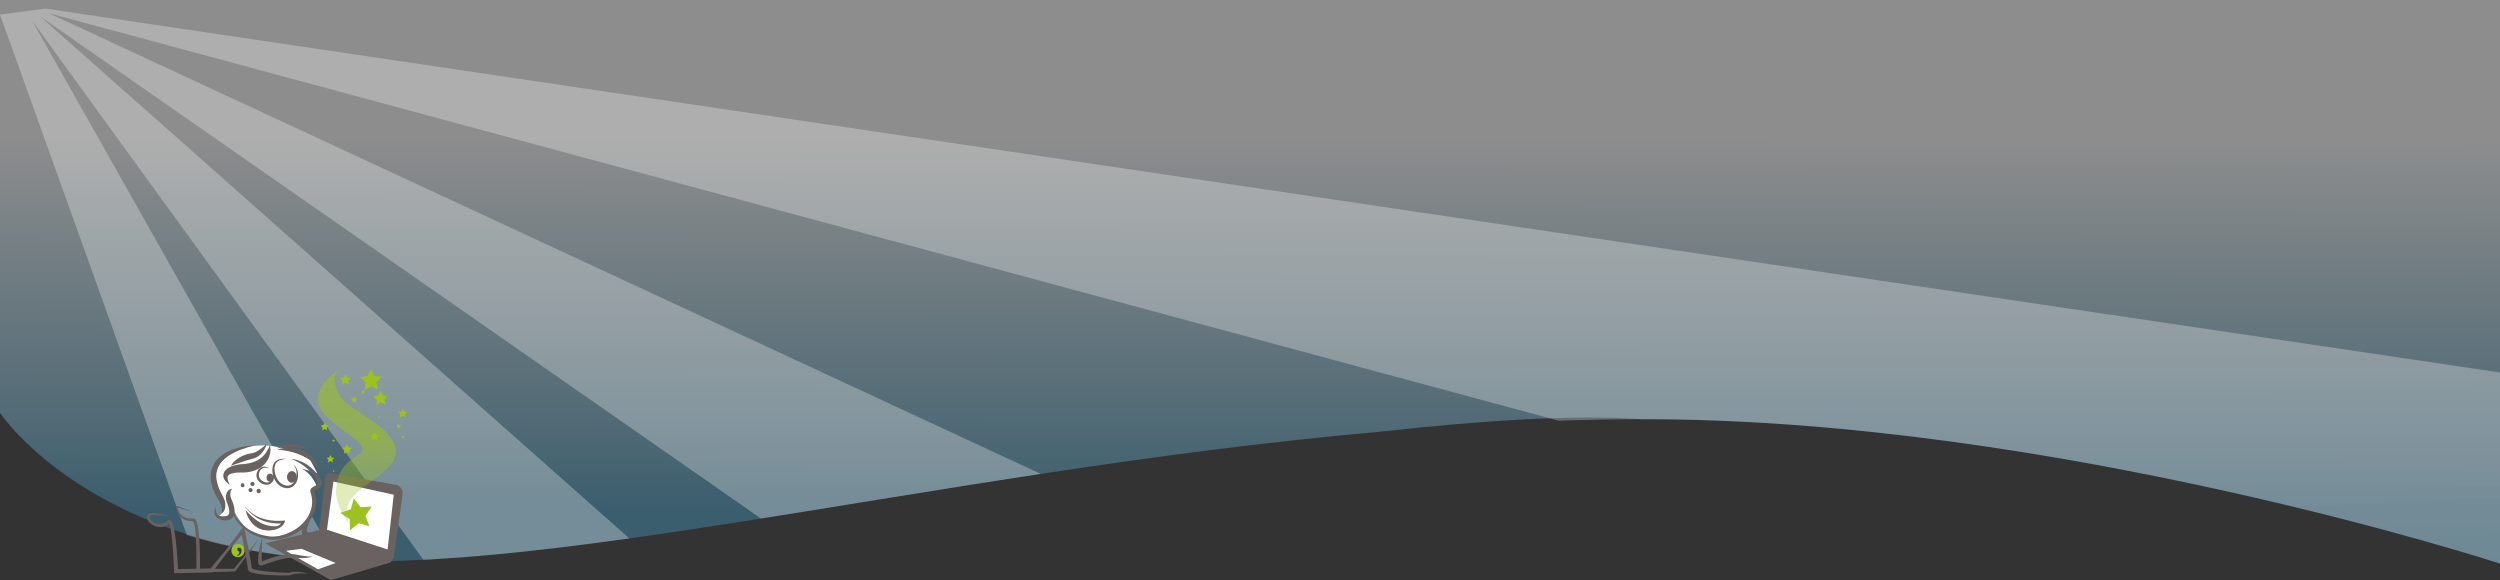 <svg xmlns="http://www.w3.org/2000/svg" xmlns:xlink="http://www.w3.org/1999/xlink" width="1296.244" height="300.796" viewBox="0 0 1296.244 300.796">
  <rect x="0" y="0" width="1296.244" height="300.796" fill="#333333" stroke="none"/>
  <defs>
    <clipPath id="clip-path">
      <path id="Path_26" data-name="Path 26" d="M-2.56,214.247S51.072,294,206.581,288.69,606.887,215.9,848.225,215.35c214.485-.487,445.458,74.866,445.458,74.866V-2H-2.56Z" transform="translate(2.56 2)" fill="none"/>
    </clipPath>
    <linearGradient id="linear-gradient" x1="0.502" y1="0.142" x2="0.498" y2="0.892" gradientUnits="objectBoundingBox">
      <stop offset="0" stop-color="#fff"/>
      <stop offset="0.128" stop-color="#fff"/>
      <stop offset="0.798" stop-color="#77b0ca"/>
      <stop offset="1" stop-color="#4593b7"/>
    </linearGradient>
    <linearGradient id="linear-gradient-2" x1="0.2" y1="0.823" x2="0.409" y2="2.123" gradientUnits="objectBoundingBox">
      <stop offset="0" stop-color="#fff"/>
      <stop offset="0.995" stop-color="#fefefe" stop-opacity="0"/>
    </linearGradient>
    <linearGradient id="linear-gradient-3" x1="0.13" y1="0.782" x2="0.111" y2="-0.505" gradientUnits="objectBoundingBox">
      <stop offset="0" stop-color="#9cc120" stop-opacity="0.302"/>
      <stop offset="0.219" stop-color="#9cc120" stop-opacity="0.537"/>
      <stop offset="0.773" stop-color="#9cc120" stop-opacity="0.604"/>
      <stop offset="1" stop-color="#9cc120" stop-opacity="0.675"/>
      <stop offset="1" stop-color="#9cc120" stop-opacity="0.741"/>
      <stop offset="1" stop-color="#9cc120"/>
    </linearGradient>
  </defs>
  <g id="Group_6" data-name="Group 6" transform="translate(0)">
    <g id="Group_5" data-name="Group 5" transform="translate(0 0)" clip-path="url(#clip-path)">
      <path id="Path_1" data-name="Path 1" d="M-2.56,212.032S51.072,294,206.581,288.69,713,205.4,848.225,215.35s445.458,74.911,445.458,74.911V-2H-2.56Z" transform="translate(2.56 2)" opacity="0.44" fill="url(#linear-gradient)"/>
      <path id="Path_2" data-name="Path 2" d="M-2.56,6.464,111.583,324.62s41.947-13.266,54.187-14.708,10.837-12.386,10.837-12.386L14.046,9.561,243.164,325.27l44.041,12.111s41.03-58.236,41.9-54.563L18.061,7.274,433.61,296.753H555.143l-10.838-48.769L22.561,5.69,1316.648,355l-22.964-162.95L21.013,3.368Z" transform="translate(2.56 1.085)" opacity="0.29" fill="url(#linear-gradient-2)" style="mix-blend-mode: overlay;isolation: isolate"/>
    </g>
  </g>
  <g id="comzen" transform="translate(68.348 133.305)">
    <path id="Path_1033" data-name="Path 1033" d="M178.6,210.729a16.914,16.914,0,0,1,6.372,6.992s2.086,2.848-.226,3.468-.564,7.33-.564,7.33-2.255,9.05-5.977,11.5-12.687,8.12-22.245,5.131c-9.558-3.017-13.758-14.661-13.758-14.661l-1.438,4.793s0,1.692-3.665,1.41c-1.325-.113-3.1-2.255-3.1-2.255s1.889,1.438,2.819-1.41-1.466-11.193-3.1-14.379-.113-16.493,17.2-19.566c17.283-3.1,31.577,6.936,31.577,6.936l3.693,6.879S177.587,210.165,178.6,210.729Z" transform="translate(-89.987 -100.81)" fill="#fff"/>
    <path id="Path_1034" data-name="Path 1034" d="M258.525,248.7l35.636,6.513s2.284,1.72,2.284,3.693-4.6,33.8-4.6,33.8l-1.748,2.537-30.844,9.106L225.2,285.323l28-6.823,3.3-28.391a3.087,3.087,0,0,1,2.03-1.41h0Z" transform="translate(-156.039 -136.863)" fill="#696260"/>
    <path id="Path_1035" data-name="Path 1035" d="M319.593,271.623l-3.186,28.391-31.436-10.234L288.3,264.8l31.295,6.823Zm-39.3,38.681s-17.085-9.614-16.437-9.614,7.894-1.015,7.894-1.015l17.705,7.358Z" transform="translate(-183.782 -148.424)" fill="#fff"/>
    <path id="Path_1036" data-name="Path 1036" d="M159.951,242.072a27.851,27.851,0,0,0,.31,3.045,26.955,26.955,0,0,0,.677,2.989,26.293,26.293,0,0,0,1.071,2.819c.451.9.959,1.8,1.494,2.65a21.063,21.063,0,0,0,9.219,7.443,27.184,27.184,0,0,0,5.751,1.776l1.466.282,1.466.141a16.912,16.912,0,0,0,2.932-.085,22.093,22.093,0,0,0,5.7-1.522,22.119,22.119,0,0,0,9.3-7.048,16.69,16.69,0,0,0,2.678-5.1,14.273,14.273,0,0,0,.592-5.667,16.18,16.18,0,0,0-.592-2.819,6.341,6.341,0,0,0-.226-.677v-.254a1.131,1.131,0,0,1-.085-.423,1.752,1.752,0,0,1,.169-.846,2.376,2.376,0,0,1,.846-.987l.761-.479,1.3-.7a2.374,2.374,0,0,0,.789-.7.306.306,0,0,0,.113-.254,1.735,1.735,0,0,0-.028-.367,4,4,0,0,0-.226-.507l-.141-.31-.2-.31a28.068,28.068,0,0,0-1.635-2.425,29.349,29.349,0,0,0-1.917-2.284,20.762,20.762,0,0,0-2.143-2.03,21.068,21.068,0,0,0-2.4-1.776,25.89,25.89,0,0,0-5.441-2.735,19.579,19.579,0,0,1,11.277,5.244c.761.733,1.494,1.494,2.2,2.312a21.944,21.944,0,0,1,1.861,2.622l.2.338.226.367a3.76,3.76,0,0,1,.367.93,3.932,3.932,0,0,1,.113,1.156,2.471,2.471,0,0,1-.479,1.156,4.3,4.3,0,0,1-1.466,1.381l-1.41.761-.536.31c-.141.113-.2.2-.169.169,0-.056.028-.085.028-.141,0,0-.028,0,0,.028v.085l.254.789a17.553,17.553,0,0,1,.648,3.214,16.275,16.275,0,0,1-.733,6.484,18.649,18.649,0,0,1-1.269,2.989,19.644,19.644,0,0,1-1.8,2.707,22.2,22.2,0,0,1-4.624,4.426A24.084,24.084,0,0,1,184.48,264.8a15.311,15.311,0,0,1-3.214,0,15.621,15.621,0,0,1-1.607-.2l-1.551-.338a29.468,29.468,0,0,1-5.921-2.058,23.133,23.133,0,0,1-5.272-3.411l-1.156-1.1c-.367-.367-.733-.761-1.071-1.156A18.144,18.144,0,0,1,162.855,254a21.389,21.389,0,0,1-1.381-2.791,23.012,23.012,0,0,1-.959-2.988A23.676,23.676,0,0,1,159.951,242.072Z" transform="translate(-109.172 -118.337)" fill="#696260"/>
    <path id="Path_1037" data-name="Path 1037" d="M236.641,265.368c-.367,1.382-.846,2.622-1.156,3.778-.056.31-.141.592-.169.846a6.414,6.414,0,0,0-.056.733.792.792,0,0,0,.085.423.486.486,0,0,0,.169.169c.028.028.028.056.056.056l.085.056.338.169.677.254a5.178,5.178,0,0,0,1.466.141,2.7,2.7,0,0,0,1.381-.395l.282-.2a1.012,1.012,0,0,0,.2-.282,1.123,1.123,0,0,0-.056-.9,1.232,1.232,0,0,1,.818.846,1.874,1.874,0,0,1-.113,1.353,3.628,3.628,0,0,1-1.917,1.692,4.786,4.786,0,0,1-2.509.338,6.1,6.1,0,0,1-1.241-.282l-.282-.113-.31-.141-.338-.2-.31-.226a3.156,3.156,0,0,1-1.1-2.988,5.392,5.392,0,0,1,.874-2.255,11.1,11.1,0,0,1,1.381-1.663,7.458,7.458,0,0,1,1.748-1.212h0Zm-21.032-26.925a7.742,7.742,0,0,0-1.381-.395,3.477,3.477,0,0,0-1.325.056,3.26,3.26,0,0,0-2,1.551,3.877,3.877,0,0,0-.564,2.425,3.4,3.4,0,0,0,1.015,2.171,5.163,5.163,0,0,0,1.015.733,5.632,5.632,0,0,0,1.184.536,3.211,3.211,0,0,0,2.4-.2,3.293,3.293,0,0,0,1.522-2,5.508,5.508,0,0,0,.113-2.791,5.011,5.011,0,0,1,.507,2.932,4.177,4.177,0,0,1-.479,1.522,3.867,3.867,0,0,1-1.128,1.212,3.282,3.282,0,0,1-1.579.592,4.01,4.01,0,0,1-1.635-.085,7.034,7.034,0,0,1-1.522-.564,7.572,7.572,0,0,1-1.325-.959,4.715,4.715,0,0,1-.93-1.41,4.489,4.489,0,0,1-.395-1.607,5.116,5.116,0,0,1,.959-3.1,4.422,4.422,0,0,1,1.212-1.071,3.611,3.611,0,0,1,1.522-.507,4,4,0,0,1,2.819.959Z" transform="translate(-144.474 -128.806)" fill="#696260"/>
    <ellipse id="Ellipse_45" data-name="Ellipse 45" cx="1.776" cy="2.115" rx="1.776" ry="2.115" transform="matrix(1, -0.007, 0.007, 1, 69.85, 112.289)" fill="#696260"/>
    <path id="Path_1038" data-name="Path 1038" d="M90.7,278a4.307,4.307,0,0,0-.959,2.96,7.837,7.837,0,0,0,.7,2.763l.31.761c.141.282.254.592.367.874s.367,1.212.536,1.833a15.4,15.4,0,0,1,.282,1.945,7.03,7.03,0,0,1-.226,2.171,5.309,5.309,0,0,1-.451,1.1,4.618,4.618,0,0,1-.818.987,4.29,4.29,0,0,1-1.071.677,8.033,8.033,0,0,1-1.1.31,7.194,7.194,0,0,1-2.058-.028l-.959-.169-.479-.141-.479-.169a5.473,5.473,0,0,1-1.748-1.128,3.841,3.841,0,0,1-.959-1.833A4.869,4.869,0,0,1,81.62,289a7.234,7.234,0,0,1,.648-1.692,9.084,9.084,0,0,0-.085,1.748,4.2,4.2,0,0,0,.395,1.551,3.022,3.022,0,0,0,2.255,1.579,6.981,6.981,0,0,0,2.96-.056,1.8,1.8,0,0,0,1.353-1.466,4.181,4.181,0,0,0,.028-1.325,12.709,12.709,0,0,0-.254-1.494,15.8,15.8,0,0,0-.479-1.522c-.085-.254-.169-.507-.282-.761l-.085-.2-.085-.226-.169-.451a8.082,8.082,0,0,1-.367-2,6.824,6.824,0,0,1,.056-1.071l.085-.508a3.755,3.755,0,0,1,.141-.536A3.618,3.618,0,0,1,90.7,278h0Zm14.689,25.036-3.186,4.426-3.242,4.4-3.27,4.4c-1.071,1.466-2.171,2.9-3.27,4.37l-.536.254-4.708.169-4.68.113-4.708.141-4.708.085-.93-.93v-9.783c0-1.635-.085-3.27-.169-4.877s-.141-3.242-.282-4.877a33.227,33.227,0,0,0-.677-4.708,6.442,6.442,0,0,0-.338-1.043l-.2-.338a12.961,12.961,0,0,1-2.566-.226,8.787,8.787,0,0,1-2.509-.846,7.443,7.443,0,0,1-2.086-1.663,6.5,6.5,0,0,1-1.212-2.312,7.7,7.7,0,0,1-.338-2.594l.536-.338c1.269.564,2.594,1.071,3.891,1.579l1.974.789c.648.282,1.3.592,1.917.93a16.861,16.861,0,0,0-2-.7l-2-.62c-1.353-.395-2.735-.789-4.06-1.269l.507-.31a5.145,5.145,0,0,0,.141,1.128,5.358,5.358,0,0,0,.31,1.1,5.813,5.813,0,0,0,1.156,1.917,6.551,6.551,0,0,0,3.975,1.917,15.852,15.852,0,0,0,2.312.085h.31l.338.113a1.72,1.72,0,0,1,.451.338,2.275,2.275,0,0,1,.479.677,7.167,7.167,0,0,1,.479,1.3,18.5,18.5,0,0,1,.536,2.481c.141.818.226,1.635.338,2.481.169,1.635.31,3.27.395,4.934s.141,3.27.2,4.906c.085,3.3.113,6.569.056,9.868l-.93-.93,4.708-.056h14.1l-.536.254c1.156-1.41,2.312-2.819,3.5-4.2s2.312-2.819,3.5-4.2,2.34-2.791,3.524-4.173,2.368-2.791,3.552-4.144h0Z" transform="translate(-38.678 -157.903)" fill="#696260"/>
    <path id="Path_1039" data-name="Path 1039" d="M19.879,324.407c-2.143-.226-4.314-.395-6.456-.536a24.025,24.025,0,0,0-3.186.028,5.638,5.638,0,0,0-.677.113H9.532a.666.666,0,0,0-.169.254,1.433,1.433,0,0,0-.113,1.128,2.139,2.139,0,0,0,.677,1.1,6.686,6.686,0,0,0,1.1.9,7.383,7.383,0,0,0,2.763.987,5.559,5.559,0,0,0,2.791-.282,4.381,4.381,0,0,0,1.156-.7,3.666,3.666,0,0,0,.479-.479,2.274,2.274,0,0,1,.677-.479,2.146,2.146,0,0,1,.592-.085,1.235,1.235,0,0,1,.536.2,1.965,1.965,0,0,1,.564.507l.282.479a2.85,2.85,0,0,1,.367.846c.2.564.338,1.128.479,1.663.254,1.1.423,2.171.592,3.27.338,2.171.592,4.342.789,6.513.423,4.342.677,8.684.874,13.025L22.9,351.9c3.045-.113,6.118-.169,9.163-.226l4.567-.056,4.6-.056-.733.367,2.2-2.707,2.255-2.678,2.227-2.678,2.255-2.65c1.494-1.776,3.017-3.552,4.539-5.3s3.045-3.524,4.624-5.244l-4.06,5.7c-1.381,1.889-2.735,3.75-4.144,5.61L48.3,344.763l-2.086,2.791L44.1,350.345l-2.143,2.763-.254.338H41.25l-4.567.169-4.6.141c-3.045.085-6.09.169-9.135.2H21.909v-1.015c-.169-4.314-.395-8.627-.733-12.941-.169-2.143-.395-4.285-.677-6.4-.141-1.071-.31-2.115-.536-3.158-.113-.507-.254-.987-.395-1.466l-.254-.648c0-.085-.085-.141-.141-.226,0-.028-.056-.056,0-.028l.141.056h.169c.085-.056.056-.056,0,0a7.4,7.4,0,0,1-.7.62,5.856,5.856,0,0,1-1.635.93,6.93,6.93,0,0,1-3.637.254,8.656,8.656,0,0,1-3.27-1.3,6.139,6.139,0,0,1-1.353-1.212,4.276,4.276,0,0,1-.9-1.692,2.611,2.611,0,0,1-.056-1.043,2.462,2.462,0,0,1,.367-.987,2,2,0,0,1,.282-.395l.056-.056.085-.113.2-.113.282-.113a3.713,3.713,0,0,1,.959-.113,16.437,16.437,0,0,1,1.663.085l1.635.226c1.1.141,2.171.338,3.242.564s2.115.451,3.158.733h.028Z" transform="translate(0 -190.072)" fill="#696260"/>
    <path id="Path_1040" data-name="Path 1040" d="M166.657,386.678a3.416,3.416,0,1,0-3.637-2.791A3.277,3.277,0,0,0,166.657,386.678Zm-1.015-.592a3.077,3.077,0,0,0,1.128-1.043c.479-.648.395-1.241.169-1.353l-.507-.282a1.2,1.2,0,0,1-.169-1.551,1.03,1.03,0,0,1,1.466-.028h.028a2.478,2.478,0,0,1,.451,1.579A2.753,2.753,0,0,1,165.642,386.086Z" transform="translate(-111.339 -231.114)" fill="#9cc120"/>
    <path id="Path_1041" data-name="Path 1041" d="M126.1,370.324c1.241-1.8,2.509-3.581,3.778-5.357l1.945-2.65,1.945-2.65,3.919-5.244c1.325-1.748,2.678-3.468,4-5.188l1.241-1.635.451,2.03c.93,4.173,1.776,8.317,2.566,12.518.2,1.043.367,2.086.564,3.129s.338,2.115.479,3.214c0,.141.028.282.028.423v.423c-.028-.113-.056-.2-.085-.2l.085.085.479.254a6.352,6.352,0,0,0,.677.226,17.356,17.356,0,0,0,2.96.677c2.03.338,4.144.564,6.231.733s4.2.31,6.315.395l1.579.056h1.579l-.169.113c-.056.056,0,0,0,.028l.169-.141.507-.226a4.382,4.382,0,0,1,.874-.2,10.994,10.994,0,0,1,1.663-.113,17.776,17.776,0,0,1,3.242.282,14.361,14.361,0,0,1,1.579.395,5.771,5.771,0,0,1,1.438.733,6.748,6.748,0,0,0-1.522-.423,14.406,14.406,0,0,0-1.551-.141,19.418,19.418,0,0,0-3.129.169,12.71,12.71,0,0,0-1.494.254l-.648.226c-.113.028-.2.085-.2.113-.028,0,.028-.028-.028.028l-.2.113h-.085l-.113.056H166.9l-1.635.085h-1.607a93.176,93.176,0,0,1-12.828-.7,25.8,25.8,0,0,1-3.27-.648l-.846-.282a5.686,5.686,0,0,1-.9-.507,2.753,2.753,0,0,1-.507-.479,1.866,1.866,0,0,1-.338-.93V369c0-.113-.028-.226-.028-.367-.141-.987-.338-2.03-.507-3.073s-.367-2.086-.564-3.129l-2.368-12.49,1.692.423c-1.381,1.692-2.763,3.383-4.173,5.047s-2.791,3.355-4.229,4.99l-2.143,2.481-2.143,2.481c-1.438,1.72-2.9,3.355-4.4,4.962Z" transform="translate(-84.878 -207.88)" fill="#696260"/>
    <path id="Path_1042" data-name="Path 1042" d="M240.168,273.549a9.433,9.433,0,0,1-2.509.677,20.465,20.465,0,0,1-2.622.169c-.874.028-1.748,0-2.594-.028l-1.3-.113h-1.184a21.507,21.507,0,0,0-4.849.564,40.521,40.521,0,0,0-4.821,1.3c-1.607.507-3.186,1.1-4.793,1.663l-1.3.423-.226.056a1.65,1.65,0,0,1-.367.056h-.226c-.085-.028-.169-.028-.226-.085a1.519,1.519,0,0,1-.367-.2,1.642,1.642,0,0,1-.31-.423,1.746,1.746,0,0,1-.2-.536,2.176,2.176,0,0,1-.056-.423,7.866,7.866,0,0,1-.056-1.41c0-.451.056-.874.085-1.325a39.513,39.513,0,0,1,.761-5.131c.338-1.663.733-3.355,1.241-4.99.028,3.44-.2,6.851-.2,10.206s0,.818.028,1.241a7.593,7.593,0,0,0,.085,1.128c.028.085.028.169.056.226s.028.085.028.056l-.141-.169-.2-.113-.169-.056h-.141c-.085,0-.085.028-.056,0h.085a7.723,7.723,0,0,0,1.128-.423c1.579-.592,3.214-1.212,4.877-1.748a45.858,45.858,0,0,1,5.047-1.325,26,26,0,0,1,5.329-.451l.677.056a2.78,2.78,0,0,1,.677.085l1.269.226,2.481.423,2.509.367a15.258,15.258,0,0,0,2.537.028h0Zm-9.84-47.7a5.7,5.7,0,0,1,1.607,1.776,8.187,8.187,0,0,1,.818,2.284,8.518,8.518,0,0,1-.592,4.877,6.527,6.527,0,0,1-1.522,2.086,4.773,4.773,0,0,1-2.368,1.212,5.883,5.883,0,0,1-2.622-.141l-.62-.2-.592-.254-.592-.31a2.261,2.261,0,0,1-.536-.367,9.118,9.118,0,0,1-1.8-1.8,11.255,11.255,0,0,1-1.184-2.227,10.05,10.05,0,0,1-.648-2.4,10.638,10.638,0,0,1-.085-2.509,7.232,7.232,0,0,1,.677-2.425,4.351,4.351,0,0,1,1.833-1.8,5.741,5.741,0,0,1,2.34-.677,11.351,11.351,0,0,1,2.4.028,12.741,12.741,0,0,0-2.312.367,5.62,5.62,0,0,0-2.086.846,3.823,3.823,0,0,0-1.353,1.635,6.718,6.718,0,0,0-.423,2.115,10.729,10.729,0,0,0,.874,4.314,8.211,8.211,0,0,0,2.594,3.44l.423.282.451.254.507.2.507.169a4.138,4.138,0,0,0,2.03.169,4.509,4.509,0,0,0,3.129-2.481,7.91,7.91,0,0,0,.9-4.314,6.34,6.34,0,0,0-1.748-4.144Z" transform="translate(-146.676 -118.351)" fill="#696260"/>
    <ellipse id="Ellipse_46" data-name="Ellipse 46" cx="3.017" cy="2.509" rx="3.017" ry="2.509" transform="translate(80.367 116.91) rotate(-88)" fill="#696260"/>
    <path id="Path_1043" data-name="Path 1043" d="M166.458,222.823a1.065,1.065,0,0,0,1.071-1.043,1.073,1.073,0,1,0-2.115-.367.687.687,0,0,0,0,.338A1.084,1.084,0,0,0,166.458,222.823Zm-3.214-3.75a1.072,1.072,0,1,0-1.043-1.1v.056a1.1,1.1,0,0,0,1.043,1.043Zm-.959,3.186a1.065,1.065,0,0,0,1.071-1.043,1.071,1.071,0,0,0-2.143,0A1.065,1.065,0,0,0,162.286,222.259Zm-4.2-2.537a1.057,1.057,0,1,0,0-2.115,1.073,1.073,0,0,0,0,2.115ZM172.379,197.9a11.066,11.066,0,0,1-2.425,9.332,12.643,12.643,0,0,1-4.116,3.186,17.876,17.876,0,0,1-7.358,1.663h-2.115a16.386,16.386,0,0,0-3.891.536,4.708,4.708,0,0,0-1.438.648,1.581,1.581,0,0,0-.677,1.1,4.274,4.274,0,0,0,.254,1.889,13.785,13.785,0,0,0,.846,2.115,7.356,7.356,0,0,1-1.861-1.494,5.1,5.1,0,0,1-1.353-2.284,3.719,3.719,0,0,1-.028-1.579,3.786,3.786,0,0,1,.62-1.522,6.788,6.788,0,0,1,2.227-1.974,10.68,10.68,0,0,1,2.425-.987,17.8,17.8,0,0,1,2.425-.564l1.212-.169.592-.056h.592c.677-.056,1.353-.141,2-.254a17.935,17.935,0,0,0,3.806-.959,11.781,11.781,0,0,0,3.355-1.833,12.86,12.86,0,0,0,2.763-2.9c.395-.564.761-1.184,1.128-1.833s.677-1.325,1.015-2.058Z" transform="translate(-100.708 -100.386)" fill="#696260"/>
    <path id="Path_1044" data-name="Path 1044" d="M180.938,195.7a11.439,11.439,0,0,1-1.128,2.707,11.31,11.31,0,0,1-1.776,2.368,9.49,9.49,0,0,1-2.481,1.889,10.459,10.459,0,0,1-1.551.62l-.7.169-.62.169c-1.692.451-3.383.987-5.075,1.551l-2.566.874-1.269.479-.648.254a2.764,2.764,0,0,0-.62.367,3.459,3.459,0,0,1,.7-1.353,9.152,9.152,0,0,1,.987-1.1,16.159,16.159,0,0,1,2.34-1.8,18.178,18.178,0,0,1,5.441-2.171l.7-.141.677-.113c.367-.085.733-.169,1.071-.282a11.448,11.448,0,0,0,2.2-1.1,23.368,23.368,0,0,0,2.171-1.551c.7-.564,1.41-1.184,2.143-1.833h0Z" transform="translate(-111.016 -98.806)" fill="#696260"/>
    <path id="Path_1045" data-name="Path 1045" d="M147.421,198.7a61.4,61.4,0,0,0-5.892,1.748A35.966,35.966,0,0,0,136,202.929a28.848,28.848,0,0,0-2.509,1.579,17.646,17.646,0,0,0-2.2,1.889,11.059,11.059,0,0,0-3.27,10.093,20.588,20.588,0,0,0,1.72,5.47c.395.9.846,1.776,1.325,2.65l.085.169.085.169.2.367a3.918,3.918,0,0,1,.338.789,11.087,11.087,0,0,1,.536,1.635,7.709,7.709,0,0,1,.056,3.5,4.963,4.963,0,0,1-.7,1.635A3.183,3.183,0,0,1,130.42,234a3.473,3.473,0,0,0,.338-1.466,5.909,5.909,0,0,0-.056-1.41,9.145,9.145,0,0,0-.846-2.566l-.31-.62-.338-.62-.338-.62-.2-.282-.085-.169-.113-.169c-.254-.451-.536-.93-.761-1.41l-.367-.7-.367-.733a28.827,28.827,0,0,1-1.184-3.073,21.545,21.545,0,0,1-.733-3.242,17.258,17.258,0,0,1-.085-3.411,13.489,13.489,0,0,1,.761-3.355,12.6,12.6,0,0,1,1.607-3.045c.338-.451.7-.9,1.071-1.325.395-.395.789-.789,1.212-1.156a21.5,21.5,0,0,1,5.526-3.411,34.2,34.2,0,0,1,6.062-1.833c1.015-.2,2.058-.367,3.1-.479l1.551-.141,1.551-.056h0Zm12.151,2.058a9.868,9.868,0,0,1,1.551-.479A14.188,14.188,0,0,1,162.7,200a20.8,20.8,0,0,1,3.242-.141,19.888,19.888,0,0,1,6.4,1.41l1.494.7,1.438.846a14.379,14.379,0,0,1,2.566,2.143,10.967,10.967,0,0,1,1.861,2.791,7.216,7.216,0,0,1,.648,3.214,10.979,10.979,0,0,0-1.663-2.594,13.255,13.255,0,0,0-2.143-2.03,17.293,17.293,0,0,0-2.453-1.579l-1.3-.677-1.353-.592a34.446,34.446,0,0,0-5.723-1.776A56.815,56.815,0,0,0,159.572,200.758Z" transform="translate(-84.039 -100.96)" fill="#696260"/>
    <path id="Path_1046" data-name="Path 1046" d="M221.252,199.022c-1.41-.338-2.735-.62-4.088-.818a37.734,37.734,0,0,0-4-.395,39.557,39.557,0,0,0-4.088.056,16.752,16.752,0,0,0-4.06.677,6.716,6.716,0,0,1,1.861-1.043,13.4,13.4,0,0,1,2.058-.648,21.615,21.615,0,0,1,4.257-.451,14.571,14.571,0,0,1,4.257.648,17.355,17.355,0,0,1,2,.789A11.062,11.062,0,0,1,221.252,199.022ZM190.1,233.728c-.169-.367-.338-.761-.479-1.128s-.31-.789-.451-1.156a8.484,8.484,0,0,1-.31-1.212,2.348,2.348,0,0,1-.085-.62,1.256,1.256,0,0,1,.085-.648l.056-.085.056.085a10.34,10.34,0,0,0,1.8,2.03,20.446,20.446,0,0,0,2.143,1.635,19.735,19.735,0,0,0,4.877,2.284c.846.254,1.72.479,2.594.648a20.662,20.662,0,0,0,2.65.367,30.578,30.578,0,0,0,5.329.028l1.015-.085-.282.959c-.056.113-.056.169-.113.226l-.085.2c-.056.141-.141.254-.2.367a5.5,5.5,0,0,1-.479.648,8.259,8.259,0,0,1-1.184,1.043,9.039,9.039,0,0,1-2.763,1.241,14.478,14.478,0,0,1-2.9.451,16.732,16.732,0,0,1-2.9-.169,10.713,10.713,0,0,1-2.791-.874,11.184,11.184,0,0,1-2.368-1.579,12.4,12.4,0,0,1-1.889-2.143c-.254-.395-.507-.789-.733-1.212a10.765,10.765,0,0,1-.592-1.3h0Zm0,0a10.315,10.315,0,0,0,3.327,4.483,9,9,0,0,0,2.425,1.381,9.851,9.851,0,0,0,2.707.564,14.807,14.807,0,0,0,2.735-.113,14.384,14.384,0,0,0,2.65-.592,8.7,8.7,0,0,0,2.34-1.184,4.421,4.421,0,0,0,.9-.874,3.079,3.079,0,0,0,.367-.479l.141-.254.056-.141v-.085l.7.874a26.4,26.4,0,0,1-5.582-.085c-.93-.141-1.861-.31-2.763-.536a22.415,22.415,0,0,1-2.65-.874,18.708,18.708,0,0,1-4.821-2.791,21.223,21.223,0,0,1-2.058-1.833,14.153,14.153,0,0,1-1.748-2.143h.113a1.262,1.262,0,0,0-.113.564,4.609,4.609,0,0,0,.056.62,6.119,6.119,0,0,0,.31,1.184,23.074,23.074,0,0,0,.9,2.312h0Z" transform="translate(-129.874 -99.309)" fill="#696260"/>
    <path id="Path_1047" data-name="Path 1047" d="M207.218,325.566s-2.763,1.156-7.781-.395S189.4,317.7,189.4,317.7s1.241,8.261,9.529,10.065a8.907,8.907,0,0,0,8.289-2.2h0Z" transform="translate(-130.332 -186.41)" fill="#696260"/>
    <path id="Path_1048" data-name="Path 1048" d="M360.55,83.1l-2.368-1.184-2.34,1.3.395-2.65-1.945-1.8,2.622-.451,1.1-2.425,1.241,2.368,2.65.31-1.861,1.917Zm-16.1-4.539.564,1.1,1.212.169-.874.846.2,1.212-1.1-.564-1.071.564.2-1.212-.874-.846,1.212-.169Zm-4.6-11.362.9,1.776,1.945.282-1.41,1.381.338,1.945-1.776-.9-1.748.9.338-1.945-1.41-1.381,1.945-.282Zm9.276,8.232.31.648.733.113-.536.507.113.733-.62-.338-.648.338.113-.733-.507-.507.7-.113ZM355,97.085l.7,1.466,1.607.226L356.152,99.9l.282,1.607L355,100.75l-1.438.761.254-1.607-1.156-1.128,1.607-.226Zm2.425-8.2.169.367.395.056-.282.282.056.367-.338-.169-.338.169.056-.367-.282-.282.395-.056ZM369.6,85.1l.733,1.494,1.663.226-1.184,1.184.282,1.635-1.494-.761-1.494.761.31-1.635L367.2,86.823l1.663-.226Zm-35.89,15.817.226.451.536.085-.395.367.085.536-.451-.254-.479.254.085-.536-.367-.367.508-.085.254-.451Zm-1.607,8.232.62,1.269,1.41.226-1.015.987.254,1.41-1.269-.677-1.269.677.254-1.41-1.043-.987,1.41-.226Zm1.635,7.866.169.31.338.056-.254.254.056.338-.31-.169-.31.169.056-.338-.254-.254.367-.056.141-.31Zm-4.624-24.7.648,1.325,1.438.2-1.043,1.043.254,1.438-1.3-.677-1.325.677.254-1.438L327,93.843l1.438-.2.677-1.325ZM340.7,103.541l.789,1.607,1.776.254-1.3,1.269.31,1.776L340.7,107.6l-1.607.846.31-1.776-1.3-1.269,1.776-.254.818-1.607Zm26.756-10.713.423.846.93.141-.677.648.169.93-.846-.423-.846.423.169-.93-.677-.648.93-.141Z" transform="translate(-229.138 -6.534)" fill="#9cc120"/>
    <path id="Path_1049" data-name="Path 1049" d="M339.4,125.7c6.456-8.994,27.658-15.957,22.3-28.306S337.8,80.45,332.919,71.287s.2-12.687.2-12.687-15.9,10.009-9.445,20.694,29.772,18.551,18.523,24.19c-7.866,4.793-10.234,10.77-10.685,17.424-.564,8.458,6.766,17.734,6.766,17.734S335.316,131.367,339.4,125.7Z" transform="translate(-225.64 -0.359)" fill="url(#linear-gradient-3)"/>
    <path id="Path_1050" data-name="Path 1050" d="M395.863,92.383l.226.479.536.085-.395.367.113.507-.479-.226-.479.226.113-.507-.395-.367.536-.085Zm-27.517,49.254,4.511-3.665,5.554,1.607-2.086-5.413,3.27-4.793-5.78.31-3.552-4.6-1.494,5.639-5.47,1.945,4.877,3.158.169,5.808ZM382.81,68.7l-3.5-1.748L375.9,68.87l.564-3.891-2.876-2.65,3.862-.648,1.635-3.581,1.833,3.5,3.891.451-2.735,2.791Z" transform="translate(-255.204)" fill="#9cc120"/>
  </g>
</svg>

